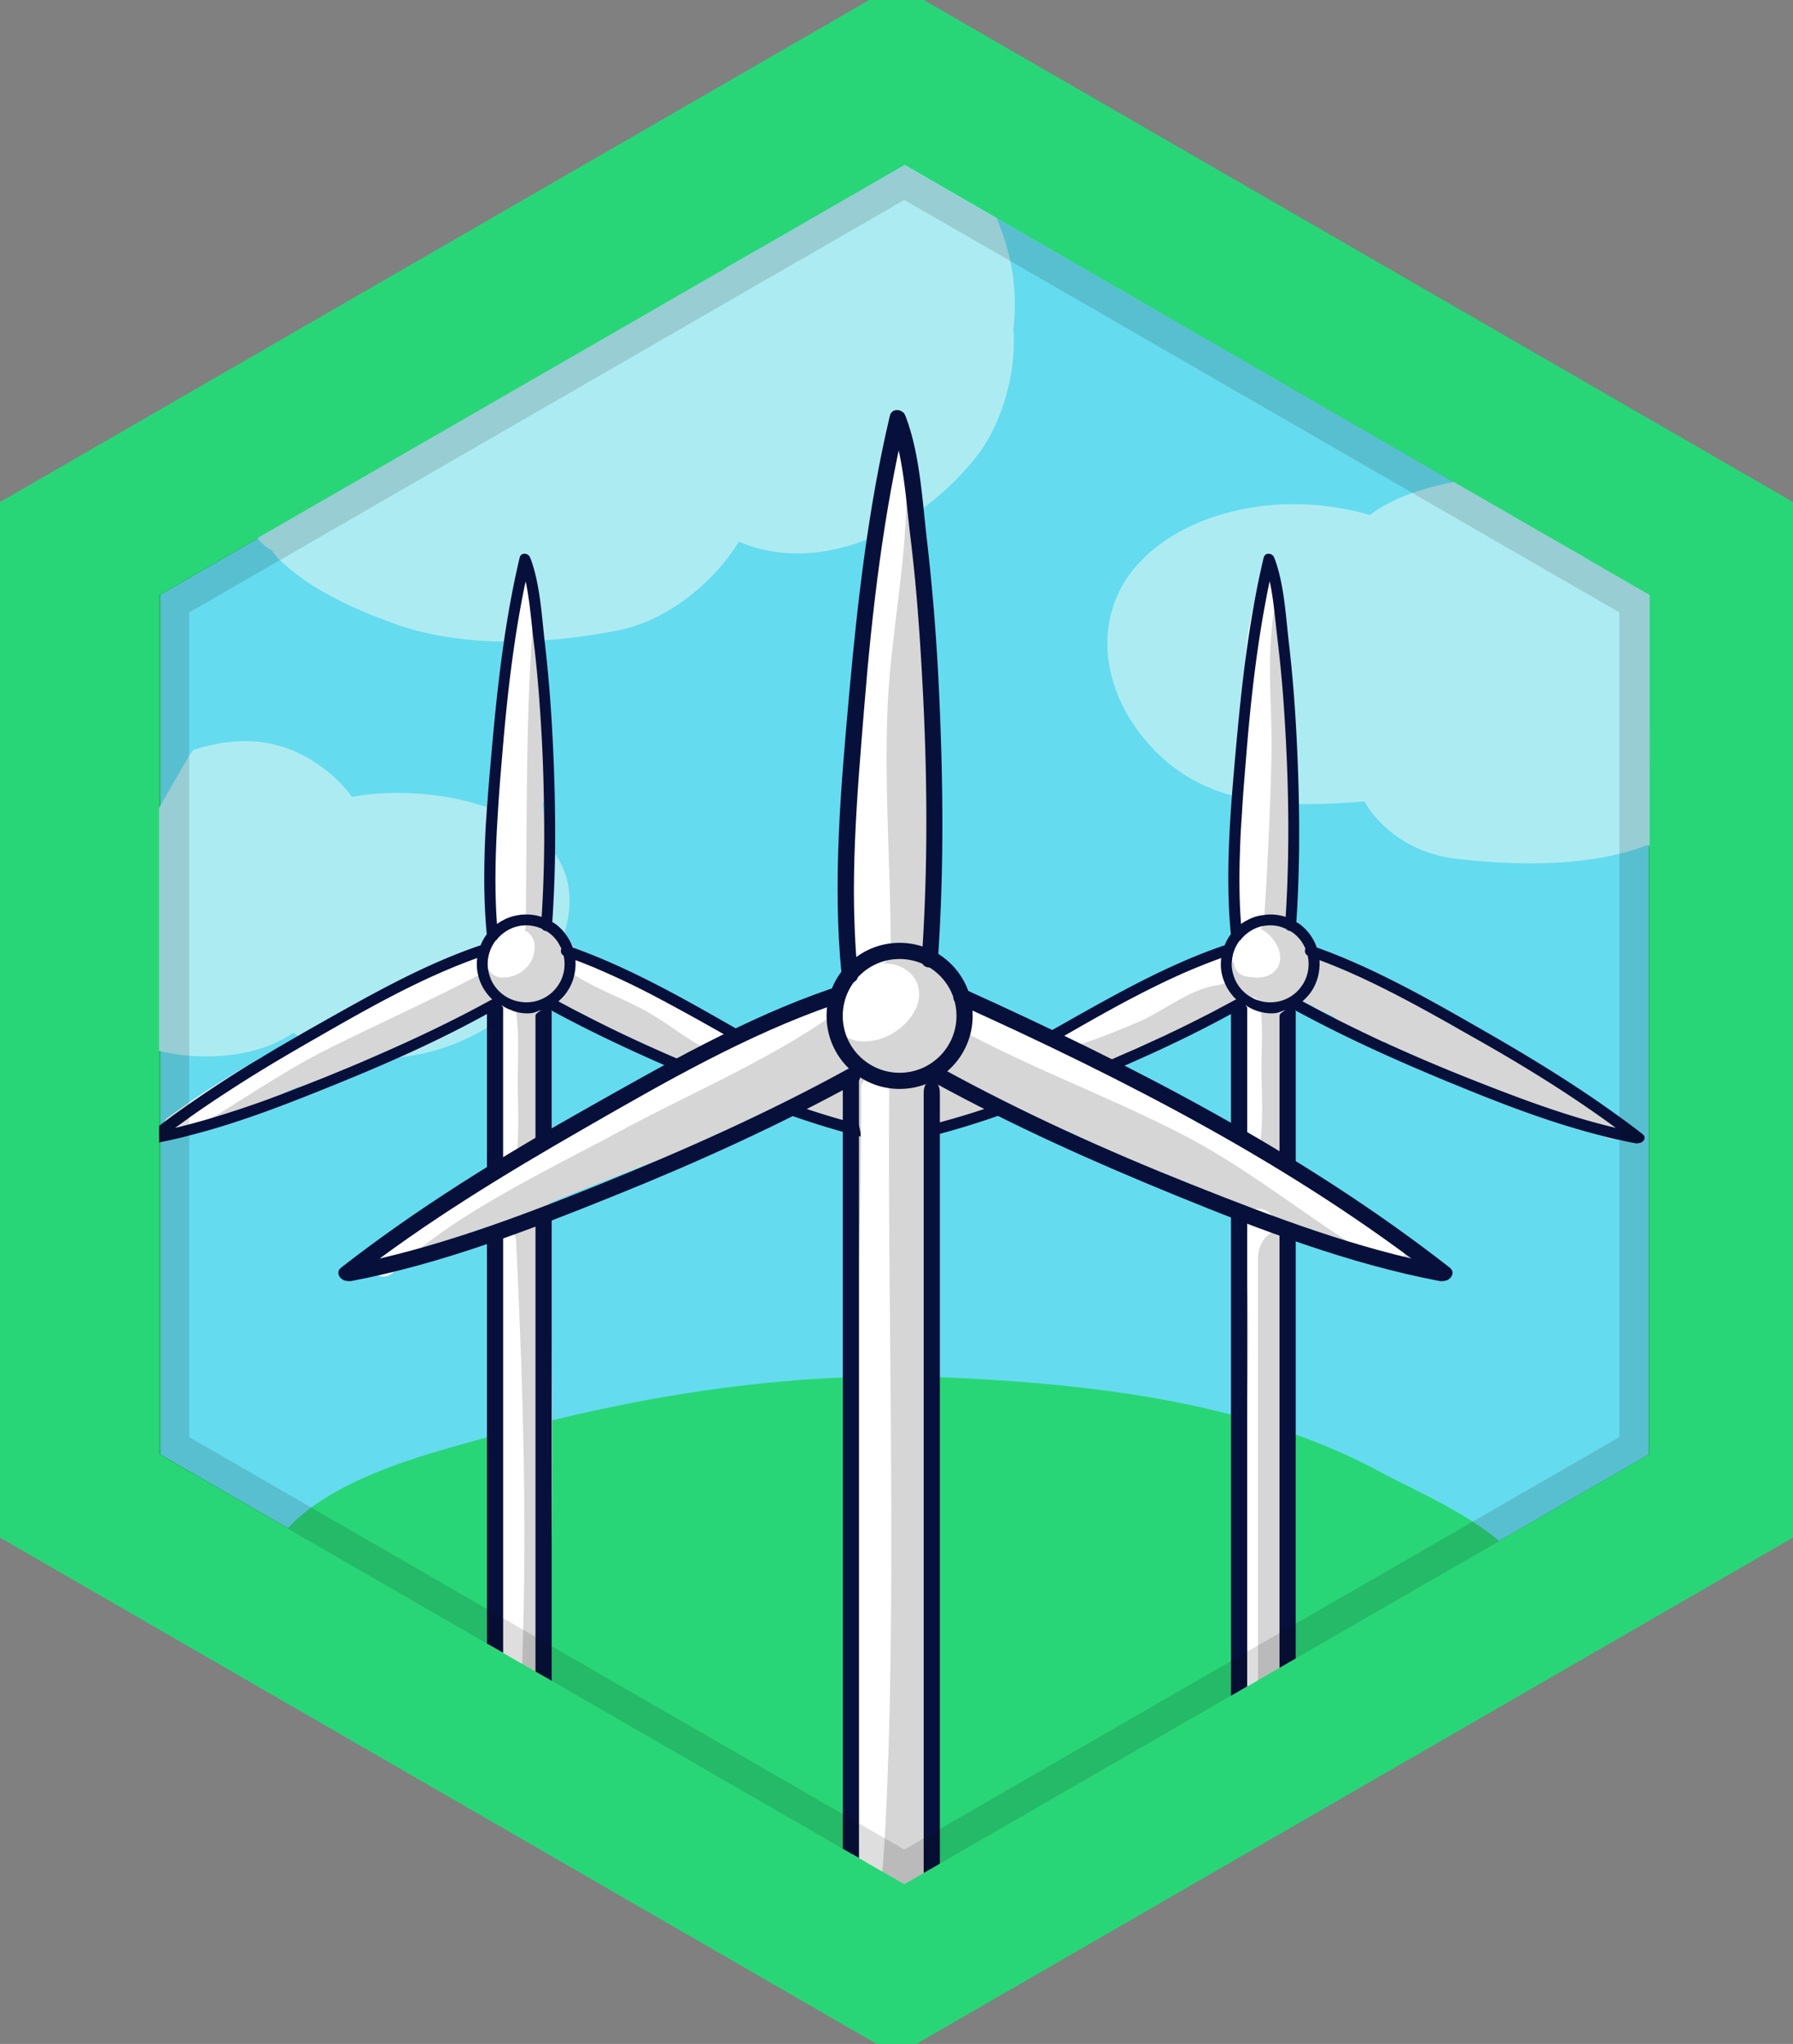 <svg xmlns="http://www.w3.org/2000/svg" width="110.851" height="126.323" viewBox="8.894 -7.528 110.851 126.323"><rect x="8.894" y="-7.528" width="110.851" height="126.323" fill="#808080" stroke="none"/><path fill="#29D677" d="M119.744 87.5l-55.426 32-55.424-32V23.501l55.424-32 55.426 32z"/><path fill="#65DBEF" d="M110.82 29.23v53.13l-10.431 6.02-.239.12-.131.06-.109.06-16.26 9.39c-.341-.51-.73-.99-1.15-1.439-2.39-2.57-5.93-4.19-9.35-3.601-1.721-.22-3.41-.43-5.141-.51-2.34-.12-4.68-.1-7.01-.27-4.29-.32-8.35 2.77-10.07 6.59-.22.479-.4.979-.54 1.479-.03.11-.04.21-.06.311L18.82 82.36V29.23l6.01-3.47 28.9-16.68 1.9-1.11h.02l9.15-5.29.021-.01 5.68 3.28 13.6 7.85 2.2 1.27 24.519 14.16z"/><g fill="#ADEBF2"><path d="M71.54 12.79v.01c-.21 1.61-.771 3.16-1.75 4.52-1.12 1.55-3.72.06-2.58-1.51.56-.79.93-1.68 1.15-2.61-.391.02-.75-.11-1.13-.4-.82-.64-1.301-1.59-1.78-2.56a1.4 1.4 0 0 1-.67-.22c.08.91.16 1.81.16 2.6 0 1.95-2.911 1.93-3 0-.03-.63-.12-1.26-.22-1.89a1.72 1.72 0 0 1-1.58-.66c-.31-.4-.5-.88-.66-1.37-.35.96-.8 1.85-1.72 2.41-.9.54-1.87-.02-2.21-.9-.01-.01-.01-.03-.02-.04-.12-.33-.26-.64-.39-.96-.43.25-.97.16-1.41-.13l-.01-.01 1.91-1.1.01-.01 9.16-5.28.021-.01 5.68 3.28c.01 0 .01.01.01.02.37.85.65 1.73.84 2.63.289 1.39.369 2.81.189 4.19z"/><path d="M69.39 20.52c-3.34 4.4-9.52 7.67-14.82 5.43-1.66 2.71-4.6 4.92-7.45 5.48-4.45.87-9.71 1.14-14.06-.49-2.45-.91-4.94-2.02-6.86-3.85-.04-.03-.08-.07-.12-.11a4.54 4.54 0 0 1-.37-.49 2.43 2.43 0 0 1-.88-.73c-.01-.01-.02-.02-.02-.03L53.72 9.07l1.91-1.1.01-.01c.01 0 .01 0 .01.01.5.09.94.31 1.31.62.63-.2 1.27-.33 1.93-.35.54-.03 1.09.01 1.65.13.52.11 1.01.36 1.41.7.18.01.36.02.53.04.3-.01.6-.02.92.01.17.01.34.05.5.1.06-.16.11-.32.2-.47 1.07-1.89 3.49-1.68 5.01-.64 1.56 1.07 2.27 2.79 2.43 4.68v.01c.23 2.79-.78 5.91-2.15 7.72z"/></g><g fill="#ADEBF2"><path d="M110.88 29.24v10.57l-.06-.03c-.24-.12-.5-.18-.78-.21-.48-.08-.81-.44-.97-.87-.021-.01-.04-.03-.061-.04-.31-.24-.51-.62-.45-1.16.101-.96.141-1.91.16-2.85a.738.738 0 0 0-.069-.11c-.75.66-1.971.38-2.41-.7-.221-.55-.4-1.22-.61-1.87-.18-.04-.36-.1-.52-.19-.41.02-.841-.1-1.17-.41-.5-.46-.83-1.02-1.16-1.59-.42-.15-.79-.47-.98-.94-.18-.48-.21-.83-.24-1.34-.02-.46.23-.87.58-1.14.261-.21.58-.34.91-.37.431-.18.98-.22 1.38.06.4.28.69.64.95 1.03h.05c.13-.14.28-.25.45-.33.08-.09.16-.16.25-.23.01 0 .01-.01.021-.01l.699.41 4.03 2.32z"/><path d="M110.88 37.88v6.86c-.02 0-.04-.01-.06-.01-.04 0-.09-.01-.13-.02-.53.21-1.091.39-1.681.53-3.39.85-7.569.62-10.21.29-2.399-.3-4.47-1.67-5.55-3.52-5.05.36-10.08.48-13.69-3.97-2.64-3.24-3.189-7.79-.079-10.95 2.63-2.67 6.89-3.68 10.55-3.42 1.109.08 2.35.28 3.56.63.771-.59 1.68-1.03 2.63-1.36.84-.3 1.7-.51 2.53-.68h.02l7.381 4.25.699.41s-.01 0-.01.01c-.399.44-.96.74-1.6.79-.271.02-.54.01-.79-.03a8.62 8.62 0 0 1-1.12-.25c0 .03-.01.07-.01.1.199.28.359.59.489.95.021.07.03.13.051.2.87.02 1.739.43 2.149 1.19.101.19.17.36.221.53.819.08 1.6.5 2 1.32.59 1.23.779 1.84.779 2.78v.23c.34.92.82 1.84 1.38 2.68.15.13.29.27.431.4l.06.06z"/></g><path fill="#ADEBF2" d="M43.79 50.11c-2.02 6.57-11.24 9.98-16.76 6.19-1.67 1.17-4.08 1.61-6.44 1.42-.6-.05-1.19-.14-1.77-.279-.03 0-.06-.011-.09-.021V42.4l.09-.16 1.77-3.07.03-.05.13-.16c.03-.05.06-.09.09-.14.79-.25 1.58-.43 2.38-.5 1.86-.18 3.74.21 5.59 1.57.77.56 1.38 1.19 1.84 1.83 5.79-1.07 15.32 1.3 13.14 8.39z"/><path fill="#29D677" d="M87.727 104.327c.692-2.517 2.589-5.448 5.056-6.574.569-.26 1.146-.504 1.723-.747.991-.455 1.872-1.043 2.818-1.587a10.938 10.938 0 0 1 3.317-1.235c-.02-.003-.033-.014-.054-.016a18.682 18.682 0 0 0-.94-.051 3.015 3.015 0 0 0-.317-.877c.317-.444.396-1.027.012-1.426.796-.11 1.237-1.106.868-1.779.666.646 1.216 1.32 1.577 2.021.399.777 1.784.563 1.903-.315.523-3.923-6.637-6.763-9.338-8.231-8.047-4.374-17.724-5.482-26.738-5.898-9.695-.448-19.184 1.076-28.5 3.662-4.456 1.238-12.088 3.107-13.905 7.986-.339.911.994 1.434 1.498.674.131-.197.285-.381.436-.566.133.117.287.22.475.275.046.015.09.02.136.031-.181.697.352 1.572 1.146 1.495a42.397 42.397 0 0 0 2.287-.295c-.41.328-.796.694-1.149 1.112-.488.574-.054 1.541.605 1.738.173.051.356.088.535.131-.306.288-.594.599-.869.926.279.191.549.397.809.62 1.558.655 3.104 1.332 4.621 2.101 2.549 1.292 4.211 3.655 4.95 6.307a55.9 55.9 0 0 0 2.104-.232c.034.549.431 1.041 1.166 1.002 2.648-.141 5.853-.378 8.9-.975.945-.112 1.896-.224 2.841-.338-.028.614.371 1.27 1.076 1.297 4.456.183 8.997-.31 13.005-2.365.04-.021.063-.051.102-.072 1.845.275 3.847.164 5.847-.117-.359.41-.687.857-.965 1.354-.326.58.03 1.365.603 1.625.749.339 1.616.537 2.555.637.136.299.382.547.699.636 1.457.408 5.086.028 8.883-.928.058-.339.131-.675.222-1.006zm-9.036-1.071a8.762 8.762 0 0 1-.752-.078 7.676 7.676 0 0 1 1.502-1.119c.054.023.1.053.158.068l.014.003a9.985 9.985 0 0 0-.922 1.126zm4.232-.985a35.413 35.413 0 0 0 3.369-.381c-1.442.504-2.916.908-4.317 1.148.293-.265.609-.518.948-.767z"/><path fill="#D6D6D6" d="M45.43 55.41c.37.23.75.44 1.13.64 1.2.74 2.56 1.53 3.92 1.97.09-.05.18-.09.26-.13a88.17 88.17 0 0 1-5.31-2.48zm63.63 6.24c-.02-.011-.029-.021-.05-.03-1.6-.94-2.79-2.09-4.569-2.62-.051-.01-.091-.03-.131-.04-.39-.49-1.06-.79-1.619-1.06-1.21-.57-2.28-1.42-3.48-2.021a.481.481 0 0 0-.44.01c-1.069-.97-2.369-1.59-3.68-2.27-.55-.28-1.38-.77-2.109-.83-.931-.57-1.9-1.04-2.971-1.21-.14-.73-.68-1.25-1.319-1.55-.022-.019-.042-.029-.062-.029-.06 0-.12-.02-.16-.06l-.01-.01c-.08-.04-.17-.06-.26-.09l.03-.03c1.1-.82.819-3.18.789-4.3-.01-.12-.01-.25 0-.39-.029-.1-.05-.21-.06-.33-.1-.88-.13-1.76-.13-2.64-.021-.94 0-1.88 0-2.82 0-.18.03-.34.07-.5-.11-.18-.23-.34-.391-.47.01-.61.021-1.22.021-1.82 0-.24-.12-.4-.271-.5-.05-2.48-.52-4.98-.229-7.47.09-.79-1.13-.84-1.23-.06-.02.14-.03.28-.05.42-.35 2.96-.57 5.9-.93 8.85-.061.47-.12.93-.19 1.4-.12.84-.16 1.7-.16 2.56v.01c0 1.28.061 2.57-.01 3.83-.05 1.06-.24 2.21-.14 3.3.04.52.16 1.03.39 1.5-.13.13-.25.27-.37.41-.18.23-.27.5-.3.78a.572.572 0 0 0-.23-.08.661.661 0 0 0-.38.05c-.08.04-.17.07-.25.11l-2.25 1.02c-.479.22-.97.44-1.449.68-.33.14-.66.3-.99.46-.25.11-.49.23-.74.35-.26.13-.55.26-.84.4-.03.01-.05.02-.07.03-.55.26-1.14.56-1.68.9-.33.13-.66.28-.95.45-.31.12-.61.24-.91.36-.06.021-.12.05-.17.07-.18.07-.35.14-.52.21-.11.04-.21.09-.32.13-.7-.41-1.62-.93-2.46-.99-.21-.11-.43-.22-.63-.33a.626.626 0 0 0-.32-.09c-.33-.16-.67-.31-1.01-.44-.12-.05-.25-.09-.38-.13-.07-.03-.15-.06-.23-.08v-.06c.03-.31 0-.62-.109-.94-.16-.44-.48-.88-1-1.29a3.81 3.81 0 0 0-.41-.27 2.688 2.688 0 0 0-.86-.3c-.04-.02-.09-.02-.13-.03.05-.06.1-.13.14-.2.021-.01.03-.03.04-.05.971-1.4.91-3.38.7-5-.6-4.69.64-9.44-.05-14.05a.845.845 0 0 0-.521-.65c-.02-.35-.04-.7-.1-1.05a.72.72 0 0 0-.08-.26c.04-1.66-.3-3.39-.649-5 .01-.38.029-.75.039-1.13.04-1.12.07-2.23-.02-3.35-.02-.37-.27-.55-.54-.55h-.01a.52.52 0 0 0-.21.04c-.02.01-.05.02-.08.04-.17.08-.31.26-.33.51l-.21 2.36c0 .03-.01.05-.01.08 0 .01-.01.03-.01.04-.14.42-.27.82-.41 1.24a.95.95 0 0 0-.2.28c-.11.16-.18.34-.23.54-.07.21-.11.43-.14.66-.04.33-.06.68-.08 1.03-.32 1.51-.49 3.02-.39 4.55.02.49.08.98.16 1.47-.23.72-.47 1.59-.66 2.51-.33 1.47-.56 3.07-.56 4.48-.01.01-.01.02 0 .03 0 1.03.12 1.95.42 2.63-.14.84-.26 1.68-.33 2.51-.15 1.51-.17 3.01.04 4.49-.29.69-.25 1.49.38 2.19l.03.03.03.03c.1.1.21.19.32.26 0 .01.01.01.01.01-.09.08-.19.15-.28.23-.01 0-.01.01-.01.01-.01 0-.01.01-.02.01-.21.13-.41.29-.59.45-.21.2-.39.43-.54.67a.42.42 0 0 0-.09.14c-.02.03-.04.06-.05.09-.07.11-.13.24-.18.36-.02 0-.05 0-.07.01-.03-.01-.07 0-.11.01-.72.18-1.38.49-2.03.84l-.09.03a.5.5 0 0 0-.21.13c-.03.02-.07.04-.11.06-.91.41-1.81.77-2.71 1.16-.1-.069-.2-.13-.3-.189-.05-.03-.09-.061-.14-.08-.17-.11-.34-.2-.52-.29-.88-.48-1.84-.87-2.72-1.22l-.01-.01c-.37-.15-.73-.29-1.06-.43a.453.453 0 0 0-.3-.03h-.02c-.09-.05-.17-.1-.26-.15-1.13-.67-2.32-1.26-3.54-1.73-.17-.08-.35-.15-.53-.21-.04-.03-.09-.05-.13-.08-.15-.08-.28-.15-.42-.23-.22-.13-.44-.24-.66-.34-.01-.08-.02-.16-.04-.23-.02-.14-.06-.28-.12-.4-.06-.15-.14-.29-.24-.41-.01-.01-.01-.02-.02-.03a1.602 1.602 0 0 0-.39-.33c-.21-.13-.43-.22-.66-.29-.2-.21-.47-.38-.78-.46h-.01l-.06-.06c.06-.11.12-.22.16-.34.1-.21.17-.44.23-.67.06-.06.11-.14.13-.24.04-.22.04-.44.03-.65.1-.93.06-1.96-.02-2.92-.07-.68-.15-1.33-.22-1.9-.03-.2-.06-.4-.08-.58.02-.05.04-.1.07-.16 1.01-2.56.16-6.02-.34-8.52 0-.04-.02-.06-.03-.1.04-.18.07-.36.12-.55.06-.24.11-.51.13-.8.08-1.1-.13-2.5-.44-3.39-.21-.58-1.15-.4-1.08.23 0 .03.01.06.01.09.11 1.11-.09 2.13-.29 3.14-.11.54-.22 1.07-.29 1.6-.07.45-.1.91-.09 1.38v.02c-.59 1.96-.46 4.03-1.03 6.01-.06.21-.11.41-.14.61v.02c-.04.2-.07.4-.08.6-.03.35-.04.71-.04 1.06.04 1.88.51 3.8.27 5.63-.03.28.09.52.28.68.03.02.06.05.1.07-.03.05-.06.1-.07.16-.08.17-.12.35-.14.55l-.01.01c-.17.15-.3.34-.39.55-.04.09-.07.18-.09.27-.72.2-1.43.45-2.13.73-.01 0-.02.01-.03.01-.97.39-1.93.83-2.87 1.31-1.13.56-2.24 1.16-3.32 1.74-.94.5-1.87 1.04-2.78 1.61l-.81.51c-.53.25-1.05.53-1.54.87-.84.439-1.73.91-2.35 1.479a.94.94 0 0 0-.21.29c-.76.37-1.51.761-2.25 1.181-.31.17-.62.35-.93.54-.63.39-.21 1.29.49 1.029.15-.05.29-.109.44-.17 1.97-.729 3.92-1.55 5.84-2.42.28-.13.56-.25.84-.38.02.01.04.021.07.021.13.06.27.06.4.029.16-.04.34-.13.51-.229.09.01.19.01.29-.03 1.25-.47 2.4-1.02 3.6-1.59h.04c.44-.2.88-.41 1.32-.62 1.34-.63 3.04-1.11 4.25-2.02.49-.15 1.04-.54 1.53-.69.09-.02.19-.05.28-.07v.01c-.01.06 0 .12 0 .19-.08.15-.14.33-.16.53-.03.16-.01.34.03.51.01.03.02.07.04.1.02.07.04.13.07.2-.01.061-.02.12-.03.19-.03 1.21-.06 2.42-.08 3.64-.04 1.51-.06 3.03-.09 4.55 0 .13-.01.25-.01.38v.111c-.78.54-1.5 1.101-2.08 1.63-.5.29-.98.601-1.44.95-1.1.62-1.96 1.5-3.07 2.17-.21.13-.26.33-.23.51.01.021.01.051.02.07.1.271.4.47.72.29.45-.26.92-.49 1.39-.68l.01-.011c1.49-.63 3.08-1.029 4.61-1.55 0 .21-.01.41-.01.62v.39c-.04 3-.07 6-.07 9.011 0 .02-.01.05 0 .08-.02 4.56 0 9.13.08 13.689.01.71.02 1.431.04 2.141-.01.01-.01.02 0 .029l.7.4 1.18.68.82.479.85.479v-.01c.01-.7.03-1.4.04-2.1.06-2.311.09-4.62.11-6.94.04-3.79.04-7.58 0-11.37-.01-2.64-.04-5.28-.09-7.91 0-.189-.01-.38-.01-.569 0-.16-.01-.32-.01-.48v-.06c2.07-.851 4.15-1.681 6.25-2.46l.63-.24c2.48-.93 4.95-1.9 7.37-2.94l.42-.18c.09-.04.19-.08.28-.12.03.01.04.04.08.05.2.07.39.141.6.21.55.181 1.12.32 1.7.45.19.19.47.28.78.32.14.03.29.04.43.05.01.19.02.39.04.58.06.69.14 1.38.19 2.04.01.12.07.21.13.29-.02 4.36-.03 8.729-.03 13.09-.01 4.76-.01 9.51-.01 14.271-.01 3.09-.01 6.17-.01 9.26 0 .1-.05 1.85-.09 3.479-.01.8-.03 1.58-.04 2.11l.39.22 1.45.84 1.35.78 1.2-.689.43-.25c.021-.65.051-1.41.07-2.181.06-2.21.1-4.5.08-4.68.12-2.89.21-5.79.27-8.71.23-9.9.16-19.91-.31-29.7v-.04c-.01-.04-.01-.08-.021-.12-.02-.2-.069-.38-.149-.53-.021-.05-.04-.1-.07-.149h.021c.109.03.229.05.35.05.021.01.04.01.07.01.09 0 .17 0 .26-.01.56-.01 1.12-.17 1.67-.39.42-.12.82-.271 1.21-.46.22-.09.43-.2.64-.32.011 0 .011-.01.021-.01.04-.021.07-.04.11-.061.01 0 .02.011.029.011.721.319 1.45.609 2.181.89.819.439 1.739.77 2.54 1.17 1.02.52 2.529 1.84 3.739 1.7 2.03.97 4.101 1.84 6.181 2.39v1.01c-.012 9.029.048 18.029.068 27.049V97c.011.02.011.03 0 .05l.4-.229.21-.121.67-.391L88 95.55l.6-.35v-2.15c.02-7.98.05-15.98.06-23.97v-.89c.56.25 1.14.479 1.729.67 1.2.609 2.41 1.229 3.74 1.529.21.04.38-.01.51-.109.04.05.091.09.15.12.15.08.29.159.42.239.021.011.04.021.06.021.29.14.561-.04.7-.28.04-.04.08-.1.101-.149.01-.011.02-.011.01-.021.14-.24.15-.56-.05-.77-.65-.71-1.69-.971-2.561-1.351-.02-.01-.05-.02-.069-.03-.28-.13-.561-.239-.841-.35-.04-.02-.079-.03-.119-.05 0-.01 0-.03-.011-.04a.433.433 0 0 0-.13-.271c0-.01-.01-.01-.01-.01-.13-.14-.25-.25-.38-.359.03-.221-.03-.44-.23-.57-1-.63-2-1.21-3.02-1.771v-.608c-.01-3.24-.01-6.46-.04-9.7.14-.07.27-.15.39-.24.141.09.28.18.42.26.221.13.44.25.67.37.37.19.75.36 1.131.53.1.07.199.14.3.22.16.11.319.21.489.31.061.09.15.16.28.21.04.02.09.029.141.05.63.35 1.29.63 2 .85.02.01.03.01.05.01h.02c.021 0 .04 0 .061.01l.149.09c1.011.61 2.03 1.16 3.16 1.41.55.229 1.101.46 1.66.68.81.4 1.64.78 2.51.96a.65.65 0 0 0 .22.47c.931.811 2.23.95 3.4 1.07.07.01.13 0 .19-.01.29.09.58.15.88.17.46.35.92.71 1.37.96.05.03.09.06.14.08.16.08.32.1.47.07a.666.666 0 0 0 .29-.11c.39-.24.56-.8.05-1.1zM47 61.08c-.01 0-.01.01-.01.01-.11.07-.23.16-.34.24-.17.09-.38.18-.57.28-.02 0-.04.01-.05.02-.07.03-.14.07-.2.101-.54.22-1.11.47-1.61.75-.39.1-.81.239-1.22.409l-.15.061v-.181c-.01-.149-.01-.31-.02-.46-.05-1.949-.11-3.899-.17-5.84-.01-.27-.08-.51-.18-.71.01-.07.03-.13.04-.2.02-.17.01-.34-.02-.51.14-.14.26-.31.35-.49.05-.02.09-.06.15-.09.69.22 1.37.47 2.04.74l.15.06c.08.05.16.1.24.14.37.23.75.44 1.13.64 1.2.74 2.56 1.53 3.92 1.97.15.061.31.11.47.15.05.01.09.03.14.04.21.05.42.1.63.13-.12.021-.23.061-.32.11-.34.069-.68.149-1.01.29-.41.17-.61.5-.78.87-.01.01-.01.029-.02.04-.08.029-.15.06-.23.1-.91.38-1.62.8-2.36 1.33zm18.94-2.45c.14-.07.27-.17.399-.26.11.06.23.12.34.18l.07.03c.09.05.17.09.26.14-.109.24-.149.45-.14.73 0 .02 0 .04.01.05.01.09.05.16.08.23-.22.1-.44.18-.67.279 0-.01 0-.02-.01-.029-.011-.03-.04-.061-.061-.091 0-.17 0-.33-.01-.5-.01-.13-.02-.26-.04-.39 0-.03-.01-.06-.02-.09a.49.49 0 0 0-.208-.279zm-4.84.89c.2-.17.4-.34.59-.52.02-.01.04-.03.06-.05-.01.02-.01.03-.02.05-.06.18-.11.36-.16.54-.01.08-.03.15-.05.229-.1-.02-.2-.029-.3-.039L61 59.7c-.08-.021-.17-.03-.25-.04.08 0 .17-.021.25-.07.03-.01.07-.04.1-.07zm19.66 1.16c-.05-.029-.09-.029-.14-.04-.04-.029-.07-.069-.11-.1-.979-.9-2.149-1.58-3.439-2.12.08-.03.17-.06.25-.09.22-.07.43-.15.64-.23.97-.38 1.92-.84 2.86-1.22a84.31 84.31 0 0 0 4.55-2.05c-.021 2.41-.03 4.82-.03 7.229v.71c-1.479-.75-3.01-1.369-4.51-2.06a.116.116 0 0 0-.071-.029z"/><path fill="#FFF" d="M63.58 52.024c-.028 0-.054.013-.081.014a.983.983 0 0 0 .462-.862c0-4.943-.39-9.819-.201-14.789.195-5.155 1.504-10.423 1.092-15.562a.54.54 0 0 0-1.078-.025c-.802 6.176-1.504 12.363-2.337 18.531-.54 3.996.353 7.911.353 11.869 0 .642.456.969.948 1.018a2.722 2.722 0 0 0-.485.237 3.719 3.719 0 0 0-1.064.795c-.429.465-.69 1.037-.72 1.621.083-.508-.379-1.048-.986-.741-1.712.866-3.491 1.685-5.278 2.509a.77.77 0 0 0-.482-.521c-1.603-.609-2.95-1.787-4.434-2.63a24.568 24.568 0 0 0-4.576-1.996c-.642-.205-1.154.671-.563 1.07 1.529 1.031 3.319 1.611 4.917 2.531 1.253.721 2.315 1.64 3.607 2.259-3.236 1.506-6.453 3.086-9.314 5.073-.784.544-1.659 1.056-2.573 1.558.014-.041.035-.078.04-.125.177-1.445.088-2.933.081-4.389-.009-1.543.115-3.146-.147-4.67-.107-.623-1.06-.795-1.175-.08-.245 1.527-.148 3.122-.158 4.668-.009 1.526-.091 3.075.096 4.592.034.276.195.424.391.478-2.938 1.569-6.121 3.134-8.022 5.467-.729.894.543 1.963 1.343 1.158 3.423-3.44 9.693-6.378 13.892-8.646 4.347-2.35 8.942-4.268 13.019-7.063a.748.748 0 0 0 .319-.458c-.013.393.078.79.304 1.163.584.963 1.971.864 2.854.491.987-.418 1.979-1.368 2.085-2.481.115-1.251-.962-2.088-2.129-2.064z"/><path fill="#FFF" d="M41.342 49.995c.018-.072.047-.136.049-.22.11-6.856-.048-13.835.61-20.649.072-.75-.959-.814-1.126-.126-.647 2.665-.467 5.447-.875 8.163-.621 4.146-.433 8.381-.516 12.563a.884.884 0 0 0 .158.522.952.952 0 0 0-.44.674c-.001.009.002.018.001.027-.012.025-.02.053-.031.079a.685.685 0 0 0-.246.059c-6.764 3.042-13.641 6.058-19.654 10.461-.655.479.125 1.515.81 1.136 3.1-1.713 5.99-3.841 9.154-5.418 3.272-1.63 6.659-3.131 9.876-4.858a.96.96 0 0 0 .778.48c1.119.042 2.102-.803 2.058-1.963-.014-.398-.238-.787-.606-.93zM41.24 93.2l-.06 2.08v.02L40 94.62l-.7-.4-.17-.1c-.01-.01-.01-.021-.01-.03-.02-.71-.04-1.43-.04-2.14-.09-4.521-.04-9.07.1-13.59-.01-.03 0-.061 0-.08.09-3.061.22-6.101.36-9.101a.66.66 0 0 1 .08-.29c.27-.51 1.15-.449 1.18.261.38 7.87.65 16.03.44 24.05zm22.74-.87c-.04 4.87-.15 9.57-.39 13.75-.04.7-.09 1.39-.14 2.06L62 107.3l-.39-.22-.06-.03c-.03-.71-.07-1.439-.1-2.189-.14-3.9-.15-8.2-.08-12.65.08-4.69.24-9.54.39-14.25.09-2.71.18-5.38.24-7.93.1-3.7.16-7.17.13-10.24-.01-1.12 1.75-1.03 1.74.09-.09 8.919.2 21.149.11 32.449zm31.428-23.06c-3.211-1.854-6.203-4.055-9.313-6.076.325.074.715-.088.756-.493.127-1.273.056-2.552.037-3.83-.021-1.435.114-2.874-.082-4.299-.086-.615-1.019-.679-1.107-.034-.178 1.279-.102 2.576-.09 3.863.015 1.437-.11 2.877.041 4.308.012.112.058.2.113.274-.504-.323-1.002-.656-1.515-.967-4.679-2.836-9.993-4.683-14.96-6.946-.736-.536-1.548.769-.744 1.196 4.4 2.338 9.076 4.062 13.498 6.346 4.43 2.287 8.245 5.586 12.563 8.059.799.453 1.6-.941.803-1.401zM87.656 50.6a2.495 2.495 0 0 0-.817-.722.912.912 0 0 0 .201-.535c.229-3.278.368-6.578.457-9.862.099-3.573-.474-7.086.452-10.604.156-.594-.76-.958-1.016-.385-1.164 2.604-1.086 5.472-1.1 8.278-.02 4.136-.273 8.292-.533 12.419a.681.681 0 0 0 .129.644c-.457.299-.625.971-.635 1.479-.007.306.16.552.41.697.02.407.271.704.686.796.66.147 1.485.155 1.93-.45.398-.538.203-1.26-.164-1.755z"/><path fill="#FFF" d="M84.096 51.655c-1.531.247-2.748 1.045-4.049 1.848-1.822 1.126-3.93 1.592-5.752 2.687-.511.308-.117 1.217.453 1.078 1.493-.36 2.936-.973 4.355-1.559 1.701-.702 3.289-2.116 5.135-2.364 1.087-.147.931-1.863-.142-1.69zM87.62 68.15c-.021.149-.04.31-.061.46-.52.31-.89.85-.89 1.64v26.06L86 96.7l-.21.12v-.05c-.01-.699-.021-1.39-.021-2.09-.01-3 .051-6 .051-8.989 0-2.171.1-4.421.18-6.69.08-2.4.14-4.82 0-7.18-.06-1.17-.17-2.32-.34-3.45-.04-.29 0-.53.109-.71.461-.801 2.011-.581 1.851.489z"/><path fill="#07103A" d="M62 59v48.3l-.39-.22-.06-.03-.16-.1-.39-.22V59h1zm5 1v47.651l-.57.33-.43.249V60c0-.28.08-.49.21-.61.19-.22.51-.18.67.11.07.12.12.29.12.5z"/><circle fill="none" stroke="#07103A" stroke-miterlimit="10" cx="64.512" cy="55.257" r="4.016"/><path fill="#07103A" d="M68.098 54.507c10.366 4.693 20.703 9.979 29.717 17.015.502.393 1.215-.311.707-.707-9.088-7.092-19.463-12.438-29.92-17.17-.582-.265-1.092.596-.504.862z"/><path fill="#07103A" d="M98.154 70.678c-5.361-1.017-10.563-3.002-15.619-5.012-5.239-2.083-10.408-4.423-15.354-7.134-.565-.312-1.07.554-.504.862 4.799 2.633 9.807 4.877 14.872 6.944 5.265 2.15 10.734 4.239 16.339 5.304.632.12.899-.844.266-.964zM60.225 53.593c-5.244 1.799-10.233 4.662-15.044 7.373-5.249 2.957-10.44 6.138-15.195 9.849-.508.396.205 1.1.707.707 4.49-3.504 9.396-6.48 14.329-9.313 4.919-2.826 10.084-5.802 15.469-7.65.606-.21.345-1.176-.266-.966z"/><path fill="#07103A" d="M30.617 71.643c5.613-1.064 11.058-3.175 16.339-5.303 5.072-2.044 10.077-4.314 14.873-6.943.565-.311.061-1.174-.505-.863-4.951 2.714-10.121 5.023-15.354 7.134-5.04 2.031-10.265 3.996-15.619 5.013-.633.117-.364 1.081.266.962zm31.311-18.922c-.554-5.47-.041-11.16.403-16.619.482-5.917 1.178-11.877 2.54-17.664.148-.627-.816-.894-.964-.266-1.325 5.629-1.994 11.417-2.51 17.169-.511 5.695-1.047 11.669-.469 17.38.064.635 1.065.641 1 0z"/><path fill="#07103A" d="M63.958 18.573c.806 2.175.948 4.854 1.228 7.138.366 2.992.58 6.002.74 9.011.305 5.674.348 11.39-.047 17.06-.045.644.955.64 1 0 .396-5.675.324-11.38.047-17.06a136.469 136.469 0 0 0-.74-9.011c-.275-2.393-.426-5.14-1.264-7.403-.221-.6-1.188-.341-.964.265z"/><path fill="none" d="M87.43 48.985c.325 0 .646.057.952.158.229-3.66.2-7.345.005-11.004-.109-2.037-.254-4.075-.502-6.101-.142-1.152-.23-2.454-.494-3.651-.738 3.516-1.146 7.112-1.438 10.687-.281 3.449-.594 7.031-.331 10.506a3.04 3.04 0 0 1 1.808-.595zm2.31 2.549a.347.347 0 0 1-.141-.438 2.345 2.345 0 0 0-.683-.91 2.544 2.544 0 0 0-.256-.172.313.313 0 0 1-.257-.134 2.344 2.344 0 0 0-.977-.218c-.682 0-1.313.294-1.765.797a.253.253 0 0 1-.127.145 2.366 2.366 0 0 0 .399 3.295c.428.343.941.523 1.488.523.727 0 1.403-.324 1.857-.891a2.335 2.335 0 0 0 .462-1.997zm-5.342.148c-3.535 1.257-6.931 3.206-10.166 5.065-2.914 1.674-5.803 3.438-8.517 5.433 3.132-.734 6.193-1.896 9.159-3.091 3.543-1.429 7.043-2.993 10.395-4.83.02-.011.037-.011.057-.017a3.032 3.032 0 0 1-.938-1.867 3.144 3.144 0 0 1 .01-.693zm6.07.132a3.036 3.036 0 0 1-.655 2.141 3.105 3.105 0 0 1-.393.401c3.293 1.792 6.729 3.348 10.21 4.732 2.976 1.184 6.026 2.352 9.157 3.09-2.848-2.1-5.891-3.955-8.964-5.688-2.999-1.689-6.107-3.47-9.355-4.676z"/><path fill="#07103A" d="M86 67.73V96.7l-.21.12-.4.229-.39.221v-29.8c.11.021.22.04.32.07.149.03.3.07.449.12.081.02.151.04.231.07zm24.45-5.16c-.47-.37-.95-.73-1.44-1.08-2.68-1.95-5.52-3.681-8.399-5.33-3.28-1.88-6.721-3.85-10.311-5.13-.18-.52-.5-1-.96-1.37-.09-.08-.189-.14-.3-.2.25-3.77.21-7.55.02-11.32-.1-2.04-.26-4.07-.5-6.1-.18-1.62-.29-3.48-.85-5.01-.01-.02-.02-.04-.03-.05-.06-.32-.569-.42-.66-.04-.25 1.04-.46 2.08-.64 3.13-.18.99-.33 1.98-.46 2.97-.25 1.83-.43 3.68-.6 5.52-.34 3.82-.7 7.82-.33 11.65-.16.21-.29.45-.391.7-.02 0-.05 0-.069.01-3.55 1.21-6.931 3.15-10.19 4.99-.13.07-.26.149-.39.22l-.57.33c.08.04.15.08.23.12.159.08.319.16.479.25h.01a.838.838 0 0 1 .131-.08c.149-.09.31-.18.46-.26 1.88-1.08 3.81-2.18 5.79-3.14.479-.24.97-.46 1.449-.68.82-.36 1.641-.69 2.471-.99a2.773 2.773 0 0 0 .099 1.23c.03.09.06.19.11.29.12.31.31.6.529.85.061.07.12.13.19.19-.021.01-.04.01-.061.02-.329.18-.67.36-1.01.54-.33.18-.66.35-1 .52-.609.31-1.21.61-1.819.9-.101.05-.21.09-.311.15-.08.04-.149.07-.229.11-.598.27-1.198.55-1.798.82-.489.21-.97.42-1.46.641-.199.079-.39.17-.59.25.09.05.181.09.271.14.16.08.319.17.479.27.21-.09.42-.18.62-.27 2.26-.98 4.48-2.04 6.58-3.19v7.27c.12.07.23.14.34.21.12.08.24.149.351.22.109.07.21.13.31.2v-8.3c0-.04-.09-.09-.09-.14a2.87 2.87 0 0 0 1.59.5c.38 0 .5-.08.85-.21-.06.08-.35.2-.35.36v8.98c.22.09.44.18.66.279.109.061.229.11.34.16v-9.42c0-.14.02-.25-.03-.34 3.21 1.75 6.58 3.25 9.96 4.63 2.971 1.22 6.051 2.4 9.181 3.17.199.06.409.11.609.15.101.02.19.05.29.06.33.08.67.15 1 .21a.24.24 0 0 0 .17-.01c.289.01.549-.33.269-.55zM88.39 38.14c.19 3.66.221 7.34-.01 11-.3-.1-.63-.15-.95-.15-.12 0-.25.01-.37.03a2.97 2.97 0 0 0-.59.12c-.149.05-.3.11-.439.19-.141.07-.28.15-.41.25-.12-1.54-.12-3.11-.061-4.67v-.05c.021-.63.051-1.25.101-1.88 0-.06 0-.11.01-.16.07-1.26.18-2.51.28-3.75.29-3.57.7-7.17 1.439-10.68.13.58.21 1.18.28 1.77.08.65.14 1.28.21 1.88.16 1.33.29 2.66.38 4 .05.7.09 1.4.13 2.1zm-.96 16.28c-.26 0-.51-.04-.739-.12-.171-.05-.32-.12-.471-.22-.01.01-.01.01-.01 0-.1-.05-.18-.11-.27-.18-.5-.4-.811-.97-.881-1.6a1.34 1.34 0 0 1 0-.4c.021-.47.19-.92.48-1.3.03-.01.05-.03.07-.06.02-.01.04-.04.06-.08l.18-.18c.311-.28.681-.48 1.08-.57h.011c.159-.03.319-.05.489-.05.28 0 .551.05.801.15.06.02.119.04.18.07.01.02.03.04.05.05l.01.01c.04.04.1.06.16.06.01.01.021.01.03.01.01.01.02.01.03.02.079.05.159.1.229.16.311.25.53.56.68.91-.06.15-.029.34.141.43.149.68.01 1.42-.46 2-.45.57-1.13.89-1.85.89zm12.2 4.67A111.73 111.73 0 0 1 94.72 57c-.069-.03-.14-.07-.21-.1h-.02c-.99-.46-1.98-.94-2.96-1.43-.48-.25-.96-.49-1.431-.75-.229-.12-.449-.24-.68-.36l.01-.01c.141-.13.261-.25.38-.39.511-.63.71-1.4.66-2.15 2.87 1.07 5.63 2.58 8.3 4.08.351.209.7.4 1.051.6 3.08 1.729 6.12 3.59 8.97 5.689-3.13-.739-6.18-1.909-9.16-3.089zm-33.118 3.587a51.159 51.159 0 0 0 4.895-1.534c-.26-.144-.52-.291-.778-.435a49.65 49.65 0 0 1-4.058 1.241c-.022.242-.039.487-.059.728zM89 68.5v26.47l-.4.23-.6.35V68.53c.23.06.45.069.66.05.12-.02.23-.04.34-.08z"/><path fill="none" d="M41.43 48.985c.325 0 .646.057.952.158.229-3.66.2-7.345.004-11.004-.108-2.037-.253-4.075-.501-6.101-.142-1.152-.231-2.454-.494-3.651-.738 3.516-1.147 7.112-1.438 10.687-.281 3.449-.594 7.031-.331 10.506a3.037 3.037 0 0 1 1.808-.595zm2.31 2.549a.347.347 0 0 1-.141-.438 2.342 2.342 0 0 0-.682-.91 2.544 2.544 0 0 0-.256-.172.31.31 0 0 1-.256-.134 2.344 2.344 0 0 0-.977-.218c-.682 0-1.313.294-1.765.797a.253.253 0 0 1-.127.145 2.37 2.37 0 0 0 .399 3.295c.428.343.942.523 1.489.523.726 0 1.403-.324 1.857-.891a2.347 2.347 0 0 0 .459-1.997zm-5.342.148c-3.534 1.257-6.93 3.206-10.165 5.065-2.915 1.674-5.804 3.438-8.517 5.433 3.131-.734 6.193-1.896 9.159-3.091 3.543-1.429 7.043-2.993 10.395-4.83.019-.011.037-.011.056-.017a3.032 3.032 0 0 1-.938-1.867 3.144 3.144 0 0 1 .01-.693zm23.459 9.838a79.44 79.44 0 0 0-2.157-1.469 8.971 8.971 0 0 1-1.613.727c1.282.449 2.58.844 3.89 1.184a7.185 7.185 0 0 0-.12-.442zm-7.628-4.795c-.135-.076-.27-.156-.405-.232-2.999-1.69-6.107-3.472-9.355-4.677a3.046 3.046 0 0 1-.655 2.141 3.105 3.105 0 0 1-.393.401 89.008 89.008 0 0 0 7.832 3.752 24.154 24.154 0 0 1 2.976-1.385z"/><path fill="#07103A" d="M62.097 62.5c-.023-.123-.045-.245-.072-.367-.013-.058-.033-.113-.047-.173a48.62 48.62 0 0 1-3.89-1.183c-.356.123-.719.24-1.084.353 1.675.609 3.376 1.155 5.096 1.582.002-.071-.008-.14-.003-.212zM40 68.81v25.81l-.7-.4-.17-.1-.13-.07V68.82c.08.02.16.04.25.06.12.021.24.021.37.01.13-.01.26-.03.38-.08zm3-1.5v29.04l-.15-.09-.85-.48V67.81c.3-.159.59-.319.9-.449a.43.43 0 0 1 .1-.051zm11.89-10.99c-.09-.051-.18-.101-.28-.16-.08-.04-.15-.09-.23-.13-3.19-1.83-6.52-3.72-10-4.97-.03-.01-.05-.02-.08-.03-.04-.13-.1-.26-.16-.38-.01-.01-.01-.02-.02-.03-.09-.18-.2-.34-.33-.5-.12-.17-.28-.32-.45-.46-.09-.08-.19-.14-.3-.2.09-1.4.15-2.81.17-4.22.03-2.37-.03-4.74-.15-7.1-.1-2.04-.26-4.07-.5-6.1-.18-1.62-.29-3.48-.85-5.01-.01-.02-.02-.04-.03-.05-.06-.32-.57-.42-.66-.04-.9 3.81-1.35 7.72-1.7 11.62-.09 1.05-.19 2.11-.27 3.18v.02c-.02.2-.03.41-.05.61-.02.35-.04.7-.07 1.05-.12 2.27-.16 4.56.06 6.79-.16.21-.29.45-.39.7-.02 0-.05 0-.07.01-3.55 1.21-6.93 3.15-10.19 4.99-.34.189-.67.38-1.01.58-.74.42-1.47.85-2.2 1.29-.25.149-.51.3-.76.45a77.58 77.58 0 0 0-3.78 2.47c-.51.359-1.02.72-1.52 1.1-.08.061-.17.12-.25.19a.6.6 0 0 0-.09.069v1.021c.03 0 .06-.01.09-.021.59-.119 1.19-.25 1.77-.409 3.05-.771 6.02-1.931 8.93-3.11 1.36-.55 2.72-1.12 4.06-1.72 1.86-.83 3.68-1.721 5.42-2.68v9.79c.05-.02.11-.04.16-.069.06-.021.12-.04.17-.07.23-.09.45-.19.67-.29v-9.76c0-.04-.09-.09-.09-.14.19.13.39.23.6.3.09.05.18.08.28.1.22.07.46.1.71.1.38 0 .5-.08.85-.21-.06.08-.35.2-.35.36v8.3c.33-.14.66-.27 1-.38v-7.92c0-.14.02-.25-.03-.34 2.27 1.24 4.63 2.35 7 3.39.12.05.25.11.37.16.06.03.12.05.18.08.19-.12.38-.23.57-.33.05-.04.11-.07.16-.1-.03-.011-.07-.03-.1-.04l-.41-.181c-1.79-.77-3.57-1.59-5.31-2.479-.13-.06-.26-.13-.39-.2-.54-.27-1.08-.56-1.62-.85.14-.13.27-.26.39-.4.3-.38.5-.8.59-1.24.07-.3.09-.61.07-.91.39.14.77.3 1.15.45.22.1.44.19.66.29a48.2 48.2 0 0 1 3.54 1.73c.09.05.19.09.28.15 1.2.64 2.38 1.3 3.54 1.959.06.03.12.07.18.101.14.08.27.16.41.229.2-.08.41-.149.62-.229.07-.021.13-.05.2-.07-.05-.031-.1-.061-.16-.101zm-15.27-6.74c-.17-2.29-.09-4.64.06-6.96.07-1.19.17-2.38.27-3.55.29-3.52.69-7.07 1.41-10.53l.03-.15.03.14c.19.95.29 1.96.39 2.9.02.21.05.41.07.61.25 2.02.4 4.06.51 6.1.07 1.29.11 2.58.13 3.88.01.25.01.49.01.74.01.56.01 1.12.01 1.68-.01 1.57-.06 3.13-.16 4.7-.3-.1-.63-.15-.95-.15h-.03c-.32 0-.63.06-.93.15-.15.05-.3.11-.44.19a2.5 2.5 0 0 0-.41.25zM26.43 60.05c-.31.12-.62.23-.93.351-1.16.42-2.34.819-3.53 1.17-.46.14-.92.27-1.38.39-.29.08-.58.15-.87.22l.87-.63c.05-.04.1-.069.15-.109 1.04-.73 2.09-1.421 3.16-2.101.71-.45 1.43-.89 2.15-1.32.66-.39 1.31-.77 1.97-1.149l.21-.12c3.24-1.86 6.63-3.81 10.17-5.07a2.728 2.728 0 0 0 .06 1.07c.13.57.44 1.08.87 1.49-.02.01-.04.01-.06.02-2.42 1.33-4.92 2.51-7.45 3.601-.98.43-1.96.83-2.94 1.229-.51.2-1.02.41-1.54.601-.3.127-.61.237-.91.357zm16.85-6.52a2.346 2.346 0 0 1-2.2.86c-.42-.06-.8-.22-1.14-.49-.47-.37-.77-.9-.86-1.48-.01-.04-.02-.08-.02-.12-.07-.61.11-1.21.48-1.7.03-.01.05-.03.07-.06.02-.01.04-.04.06-.08l.18-.18c.42-.38.96-.61 1.54-.62h.04c.34 0 .67.08.98.22.05.08.15.13.25.13.09.06.18.11.26.18.25.2.45.45.58.72.04.06.07.13.1.19-.06.15-.03.34.14.43.15.68.01 1.42-.46 2z"/><g><path opacity=".13" d="M106.85 26.92l-.699-.41-7.381-4.25-12.47-7.19-2.2-1.27-13.59-7.83-5.71-3.29-9.16 5.28-.01.01-1.91 1.1-28.91 16.66-6.08 3.51v53.12L39 94.05l.13.07.17.1.7.4 1.18.68.82.48.85.479.15.091 4.94 2.851 6.31 3.64 4.95 2.851 1.8 1.04.39.22.16.1.06.03.39.218 1.45.84 1.35.78 1.2-.689.43-.25.57-.33L85 97.27l.39-.22.4-.229.21-.121.67-.391L88 95.55l.6-.35.4-.23 21.88-12.609V29.24l-4.03-2.32zM67 105.51l-1 .58-1.2.69-1.21-.7-.13-.07-1.46-.84-.35-.2-.2-.109-.45-.271-10.07-5.81-3.79-2.18L43 94.21l-.11-.06-.89-.51-.76-.44-1.24-.72-.74-.431-.18-.1-.08-.039-18.41-10.62V30.32l5.61-3.23 29.33-16.92 3.36-1.93 5.91-3.41 6.55 3.77 24.87 14.34 5.92 3.42 2.311 1.33 4.56 2.63v50.97L89 92.82l-.4.229-.6.351-1.33.76-.67.39-.23.13-.38.22-.39.23-2.5 1.44-15.5 8.94z"/></g></svg>